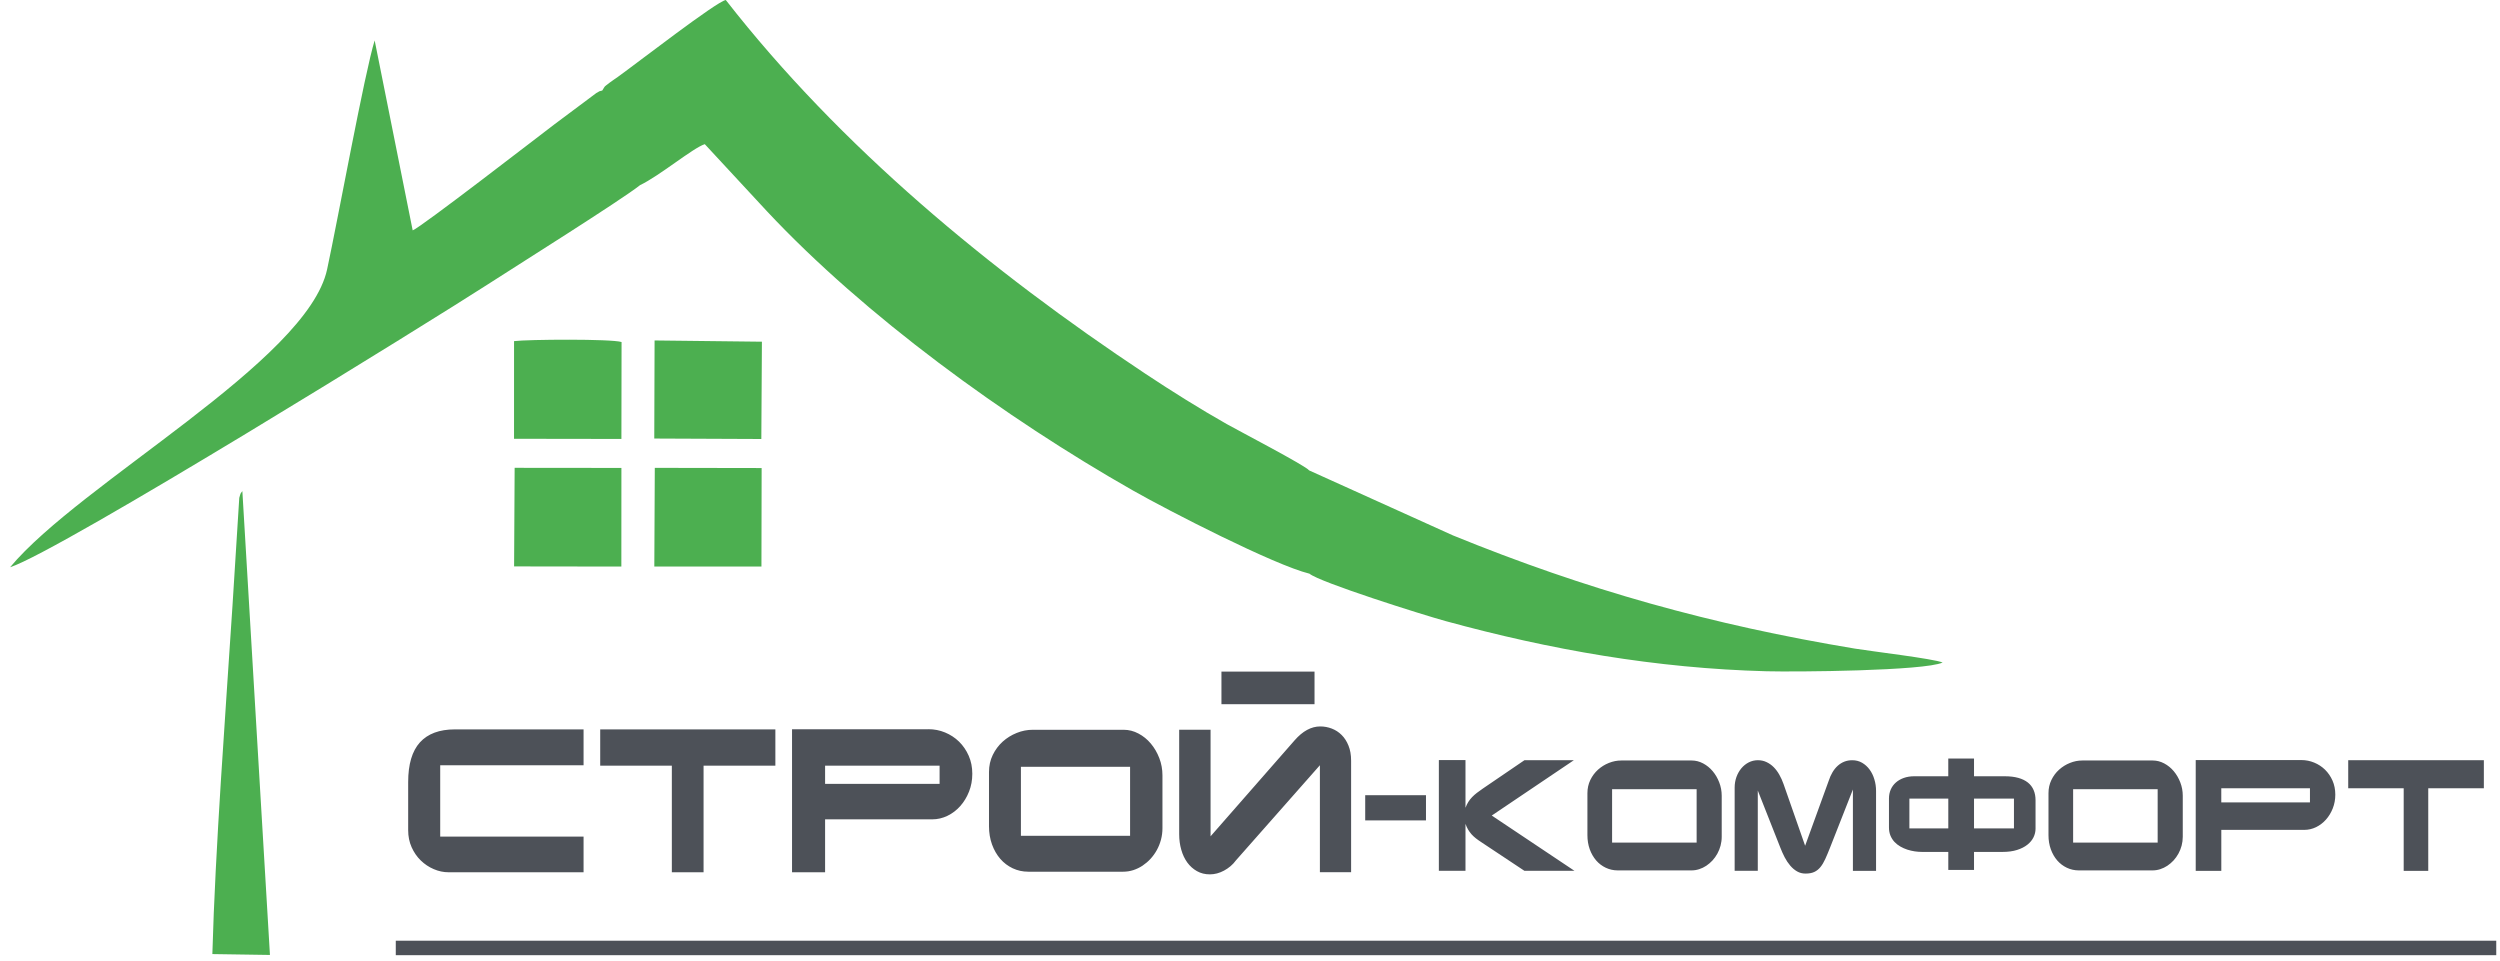 <svg width="216" height="83" viewBox="0 0 216 83" fill="none" xmlns="http://www.w3.org/2000/svg">
<path fill-rule="evenodd" clip-rule="evenodd" d="M113.139 49.567C114.009 50.302 122.862 53.104 124.898 53.661C133.964 56.141 143.056 57.743 152.621 57.997C155.168 58.065 166.253 57.968 167.844 57.243C167.109 56.916 161.579 56.259 160.263 56.04C147.889 53.986 137.063 50.967 125.523 46.254L113.108 40.642C112.856 40.261 106.949 37.181 105.989 36.638C103.683 35.332 101.288 33.834 98.97 32.297C85.56 23.401 72.605 12.69 62.708 0C61.891 0.143 55.08 5.423 53.379 6.646C53.196 6.778 52.819 7.026 52.664 7.148C52.12 7.583 52.347 7.333 52.034 7.823C51.713 7.905 51.893 7.828 51.519 8.041L47.922 10.727C46.286 11.969 36.347 19.658 35.656 19.905L32.371 3.493C31.511 6.248 29.193 18.951 28.263 23.273C26.556 31.208 6.934 41.726 0.871 49.011C5.228 47.589 37.516 27.559 42.065 24.621C44.445 23.083 53.73 17.252 55.298 15.998C57 15.183 59.862 12.789 60.893 12.455L66.256 18.243C74.694 27.26 86.832 36.096 97.896 42.384C100.95 44.121 110.085 48.815 113.139 49.567Z" fill="#4CAF50"/>
<path fill-rule="evenodd" clip-rule="evenodd" d="M20.94 42.432C20.791 42.662 20.82 42.476 20.673 43.015L20.088 52.317C19.476 61.768 18.598 73.324 18.348 82.432L23.323 82.508L20.94 42.432Z" fill="#4CAF50"/>
<path fill-rule="evenodd" clip-rule="evenodd" d="M44.412 37.911L53.69 37.925L53.703 29.552C52.828 29.27 45.616 29.322 44.414 29.473L44.412 37.911Z" fill="#4CAF50"/>
<path fill-rule="evenodd" clip-rule="evenodd" d="M44.418 48.938L53.685 48.951L53.69 40.429L44.465 40.42L44.418 48.938Z" fill="#4CAF50"/>
<path fill-rule="evenodd" clip-rule="evenodd" d="M56.533 48.948H65.789L65.805 40.439L56.574 40.423L56.533 48.948Z" fill="#4CAF50"/>
<path fill-rule="evenodd" clip-rule="evenodd" d="M56.529 37.89L65.779 37.93L65.829 29.523L56.556 29.415L56.529 37.89Z" fill="#4CAF50"/>
<path fill-rule="evenodd" clip-rule="evenodd" d="M117.954 70.883V68.704H123.205V70.883H117.954ZM202.886 65.682H214.605V68.107H209.801V75.241H207.679V68.107H202.886V65.682ZM191.919 68.107V69.326H199.58V68.107H191.919ZM198.836 65.669C199.222 65.669 199.592 65.743 199.945 65.888C200.299 66.035 200.612 66.237 200.884 66.502C201.153 66.768 201.37 67.081 201.53 67.447C201.69 67.812 201.77 68.215 201.77 68.654C201.77 69.078 201.697 69.474 201.552 69.843C201.406 70.212 201.211 70.534 200.965 70.812C200.719 71.088 200.434 71.306 200.11 71.465C199.784 71.623 199.442 71.702 199.081 71.702H191.921V75.243H189.71V65.672H198.836V65.669ZM186.422 68.184H179.118V72.801H186.422V68.184ZM179.914 65.707H185.999C186.341 65.707 186.668 65.791 186.984 65.958C187.299 66.125 187.574 66.347 187.811 66.629C188.047 66.91 188.237 67.234 188.378 67.602C188.52 67.97 188.591 68.354 188.591 68.754V72.295C188.591 72.56 188.557 72.816 188.492 73.063C188.426 73.306 188.336 73.537 188.217 73.752C188.099 73.968 187.958 74.163 187.795 74.343C187.63 74.52 187.453 74.671 187.259 74.801C187.064 74.931 186.858 75.028 186.639 75.099C186.421 75.169 186.198 75.203 185.97 75.203H179.617C179.246 75.203 178.901 75.127 178.578 74.975C178.257 74.822 177.979 74.612 177.744 74.342C177.51 74.07 177.325 73.749 177.19 73.376C177.056 73.002 176.989 72.596 176.989 72.156V68.533C176.989 68.118 177.073 67.74 177.241 67.391C177.408 67.045 177.629 66.749 177.906 66.499C178.184 66.251 178.495 66.056 178.845 65.917C179.189 65.777 179.547 65.707 179.914 65.707ZM168.333 69.002H164.971V71.571H168.333V69.002ZM174.006 69.002H170.555V71.571H174.006V69.002ZM168.333 65.539H170.555V67.069H173.201C173.651 67.069 174.043 67.115 174.377 67.208C174.711 67.301 174.989 67.437 175.212 67.614C175.433 67.791 175.599 68.01 175.707 68.267C175.818 68.524 175.871 68.816 175.871 69.14V71.597C175.871 71.85 175.813 72.1 175.697 72.339C175.582 72.578 175.404 72.792 175.168 72.981C174.931 73.169 174.636 73.321 174.276 73.435C173.918 73.55 173.498 73.606 173.015 73.606H170.555V75.163H168.333V73.606H166.07C165.87 73.606 165.661 73.591 165.441 73.559C165.221 73.526 165.005 73.476 164.792 73.408C164.58 73.337 164.377 73.249 164.187 73.138C163.995 73.027 163.827 72.896 163.682 72.741C163.536 72.583 163.421 72.401 163.335 72.196C163.249 71.989 163.207 71.752 163.207 71.491V68.989C163.207 68.706 163.26 68.447 163.361 68.214C163.466 67.977 163.613 67.776 163.804 67.608C163.993 67.44 164.224 67.307 164.492 67.212C164.761 67.118 165.06 67.069 165.387 67.069H168.331V65.539H168.333ZM151.873 75.238H149.874V68.051C149.874 67.725 149.926 67.421 150.028 67.133C150.133 66.845 150.275 66.595 150.456 66.378C150.638 66.164 150.85 65.992 151.095 65.868C151.336 65.746 151.601 65.682 151.883 65.682C152.153 65.682 152.401 65.737 152.628 65.845C152.856 65.953 153.062 66.097 153.248 66.283C153.433 66.469 153.596 66.688 153.737 66.941C153.879 67.192 153.999 67.457 154.098 67.741L155.963 73.073L158.002 67.455C158.089 67.184 158.199 66.941 158.329 66.722C158.46 66.502 158.61 66.316 158.782 66.161C158.953 66.007 159.142 65.889 159.351 65.806C159.562 65.724 159.789 65.684 160.036 65.684C160.349 65.684 160.631 65.757 160.883 65.902C161.136 66.049 161.352 66.243 161.532 66.489C161.711 66.732 161.851 67.016 161.945 67.338C162.043 67.658 162.091 67.992 162.091 68.339V75.241H160.091V68.212L158.116 73.235C157.968 73.612 157.83 73.938 157.703 74.219C157.575 74.5 157.435 74.733 157.283 74.919C157.13 75.105 156.954 75.246 156.75 75.339C156.549 75.432 156.296 75.477 155.995 75.477C155.73 75.477 155.488 75.415 155.271 75.291C155.052 75.166 154.855 74.999 154.676 74.789C154.497 74.579 154.337 74.342 154.196 74.071C154.055 73.8 153.928 73.517 153.815 73.222L151.873 68.301V75.238ZM146.589 68.184H139.285V72.801H146.589V68.184ZM140.079 65.707H146.164C146.506 65.707 146.833 65.791 147.149 65.958C147.464 66.125 147.739 66.347 147.976 66.629C148.212 66.91 148.402 67.234 148.543 67.602C148.685 67.97 148.756 68.354 148.756 68.754V72.295C148.756 72.56 148.722 72.816 148.657 73.063C148.591 73.306 148.501 73.537 148.382 73.752C148.264 73.968 148.123 74.163 147.96 74.343C147.795 74.52 147.618 74.671 147.424 74.801C147.229 74.931 147.023 75.028 146.804 75.099C146.586 75.169 146.363 75.203 146.135 75.203H139.781C139.41 75.203 139.065 75.127 138.742 74.975C138.42 74.822 138.142 74.612 137.908 74.342C137.674 74.07 137.489 73.749 137.353 73.376C137.22 73.002 137.153 72.596 137.153 72.156V68.533C137.153 68.118 137.237 67.74 137.404 67.391C137.572 67.045 137.793 66.749 138.069 66.499C138.346 66.251 138.659 66.056 139.008 65.917C139.356 65.777 139.713 65.707 140.079 65.707ZM131.713 65.682H135.981L128.888 70.463L136.036 75.24H131.713L127.983 72.763C127.808 72.648 127.649 72.538 127.51 72.427C127.37 72.317 127.245 72.2 127.136 72.079C127.028 71.956 126.93 71.822 126.845 71.677C126.759 71.529 126.683 71.364 126.618 71.18V75.238H124.317V65.667H126.618V69.791C126.686 69.605 126.769 69.438 126.862 69.289C126.954 69.143 127.061 69.004 127.187 68.874C127.309 68.747 127.449 68.623 127.601 68.505C127.754 68.385 127.926 68.263 128.119 68.131L131.713 65.682Z" fill="#4D5158"/>
<path fill-rule="evenodd" clip-rule="evenodd" d="M105.533 60.842V58.028H113.575V60.842H105.533ZM116.736 65.723V75.359H114.039V66.116L106.787 74.334C106.647 74.526 106.489 74.695 106.314 74.842C106.137 74.99 105.952 75.115 105.754 75.222C105.557 75.328 105.355 75.409 105.149 75.464C104.942 75.517 104.738 75.545 104.536 75.545C104.118 75.545 103.746 75.454 103.415 75.266C103.088 75.081 102.81 74.833 102.581 74.519C102.356 74.206 102.18 73.841 102.062 73.418C101.941 72.999 101.881 72.553 101.881 72.079V63.049H104.593V72.257L111.852 63.967C112.553 63.164 113.294 62.764 114.068 62.764C114.412 62.764 114.743 62.826 115.064 62.948C115.385 63.071 115.669 63.255 115.916 63.501C116.161 63.743 116.362 64.053 116.51 64.424C116.662 64.794 116.736 65.23 116.736 65.723ZM97.639 66.252H88.207V72.215H97.639V66.252ZM89.233 63.053H97.09C97.533 63.053 97.956 63.162 98.362 63.377C98.768 63.591 99.125 63.879 99.429 64.242C99.735 64.605 99.979 65.023 100.163 65.499C100.345 65.973 100.436 66.471 100.436 66.986V71.559C100.436 71.901 100.393 72.231 100.308 72.55C100.224 72.866 100.106 73.161 99.952 73.441C99.8 73.72 99.617 73.971 99.406 74.203C99.195 74.432 98.963 74.626 98.713 74.795C98.461 74.962 98.194 75.087 97.913 75.18C97.632 75.269 97.344 75.315 97.047 75.315H88.843C88.364 75.315 87.918 75.217 87.501 75.022C87.085 74.824 86.727 74.553 86.424 74.204C86.122 73.853 85.883 73.439 85.708 72.956C85.535 72.473 85.449 71.949 85.449 71.382V66.704C85.449 66.168 85.557 65.679 85.774 65.23C85.991 64.784 86.276 64.401 86.632 64.077C86.99 63.756 87.395 63.505 87.843 63.326C88.299 63.142 88.76 63.053 89.233 63.053ZM71.288 66.152V67.726H81.181V66.152H71.288ZM80.22 63.003C80.718 63.003 81.197 63.097 81.652 63.285C82.109 63.475 82.513 63.737 82.863 64.078C83.211 64.421 83.49 64.827 83.697 65.298C83.904 65.769 84.007 66.289 84.007 66.856C84.007 67.403 83.914 67.914 83.726 68.391C83.538 68.868 83.287 69.284 82.969 69.642C82.652 69.999 82.284 70.281 81.863 70.485C81.443 70.689 81 70.792 80.535 70.792H71.288V75.365H68.432V63.006H80.22V63.003ZM51.859 63.019H66.992V66.152H60.788V75.364H58.047V66.152H51.858V63.019H51.859ZM50.42 63.019V66.118H38.034V72.281H50.42V75.364H38.767C38.325 75.364 37.894 75.275 37.476 75.093C37.056 74.915 36.683 74.663 36.354 74.344C36.027 74.027 35.763 73.644 35.564 73.2C35.365 72.755 35.266 72.265 35.266 71.732V67.576C35.266 66.032 35.605 64.888 36.284 64.139C36.964 63.393 37.97 63.019 39.301 63.019H50.42Z" fill="#4D5158"/>
<path d="M215.676 81.277H34.195V82.528H215.676V81.277Z" fill="#4D5158"/>
</svg>
